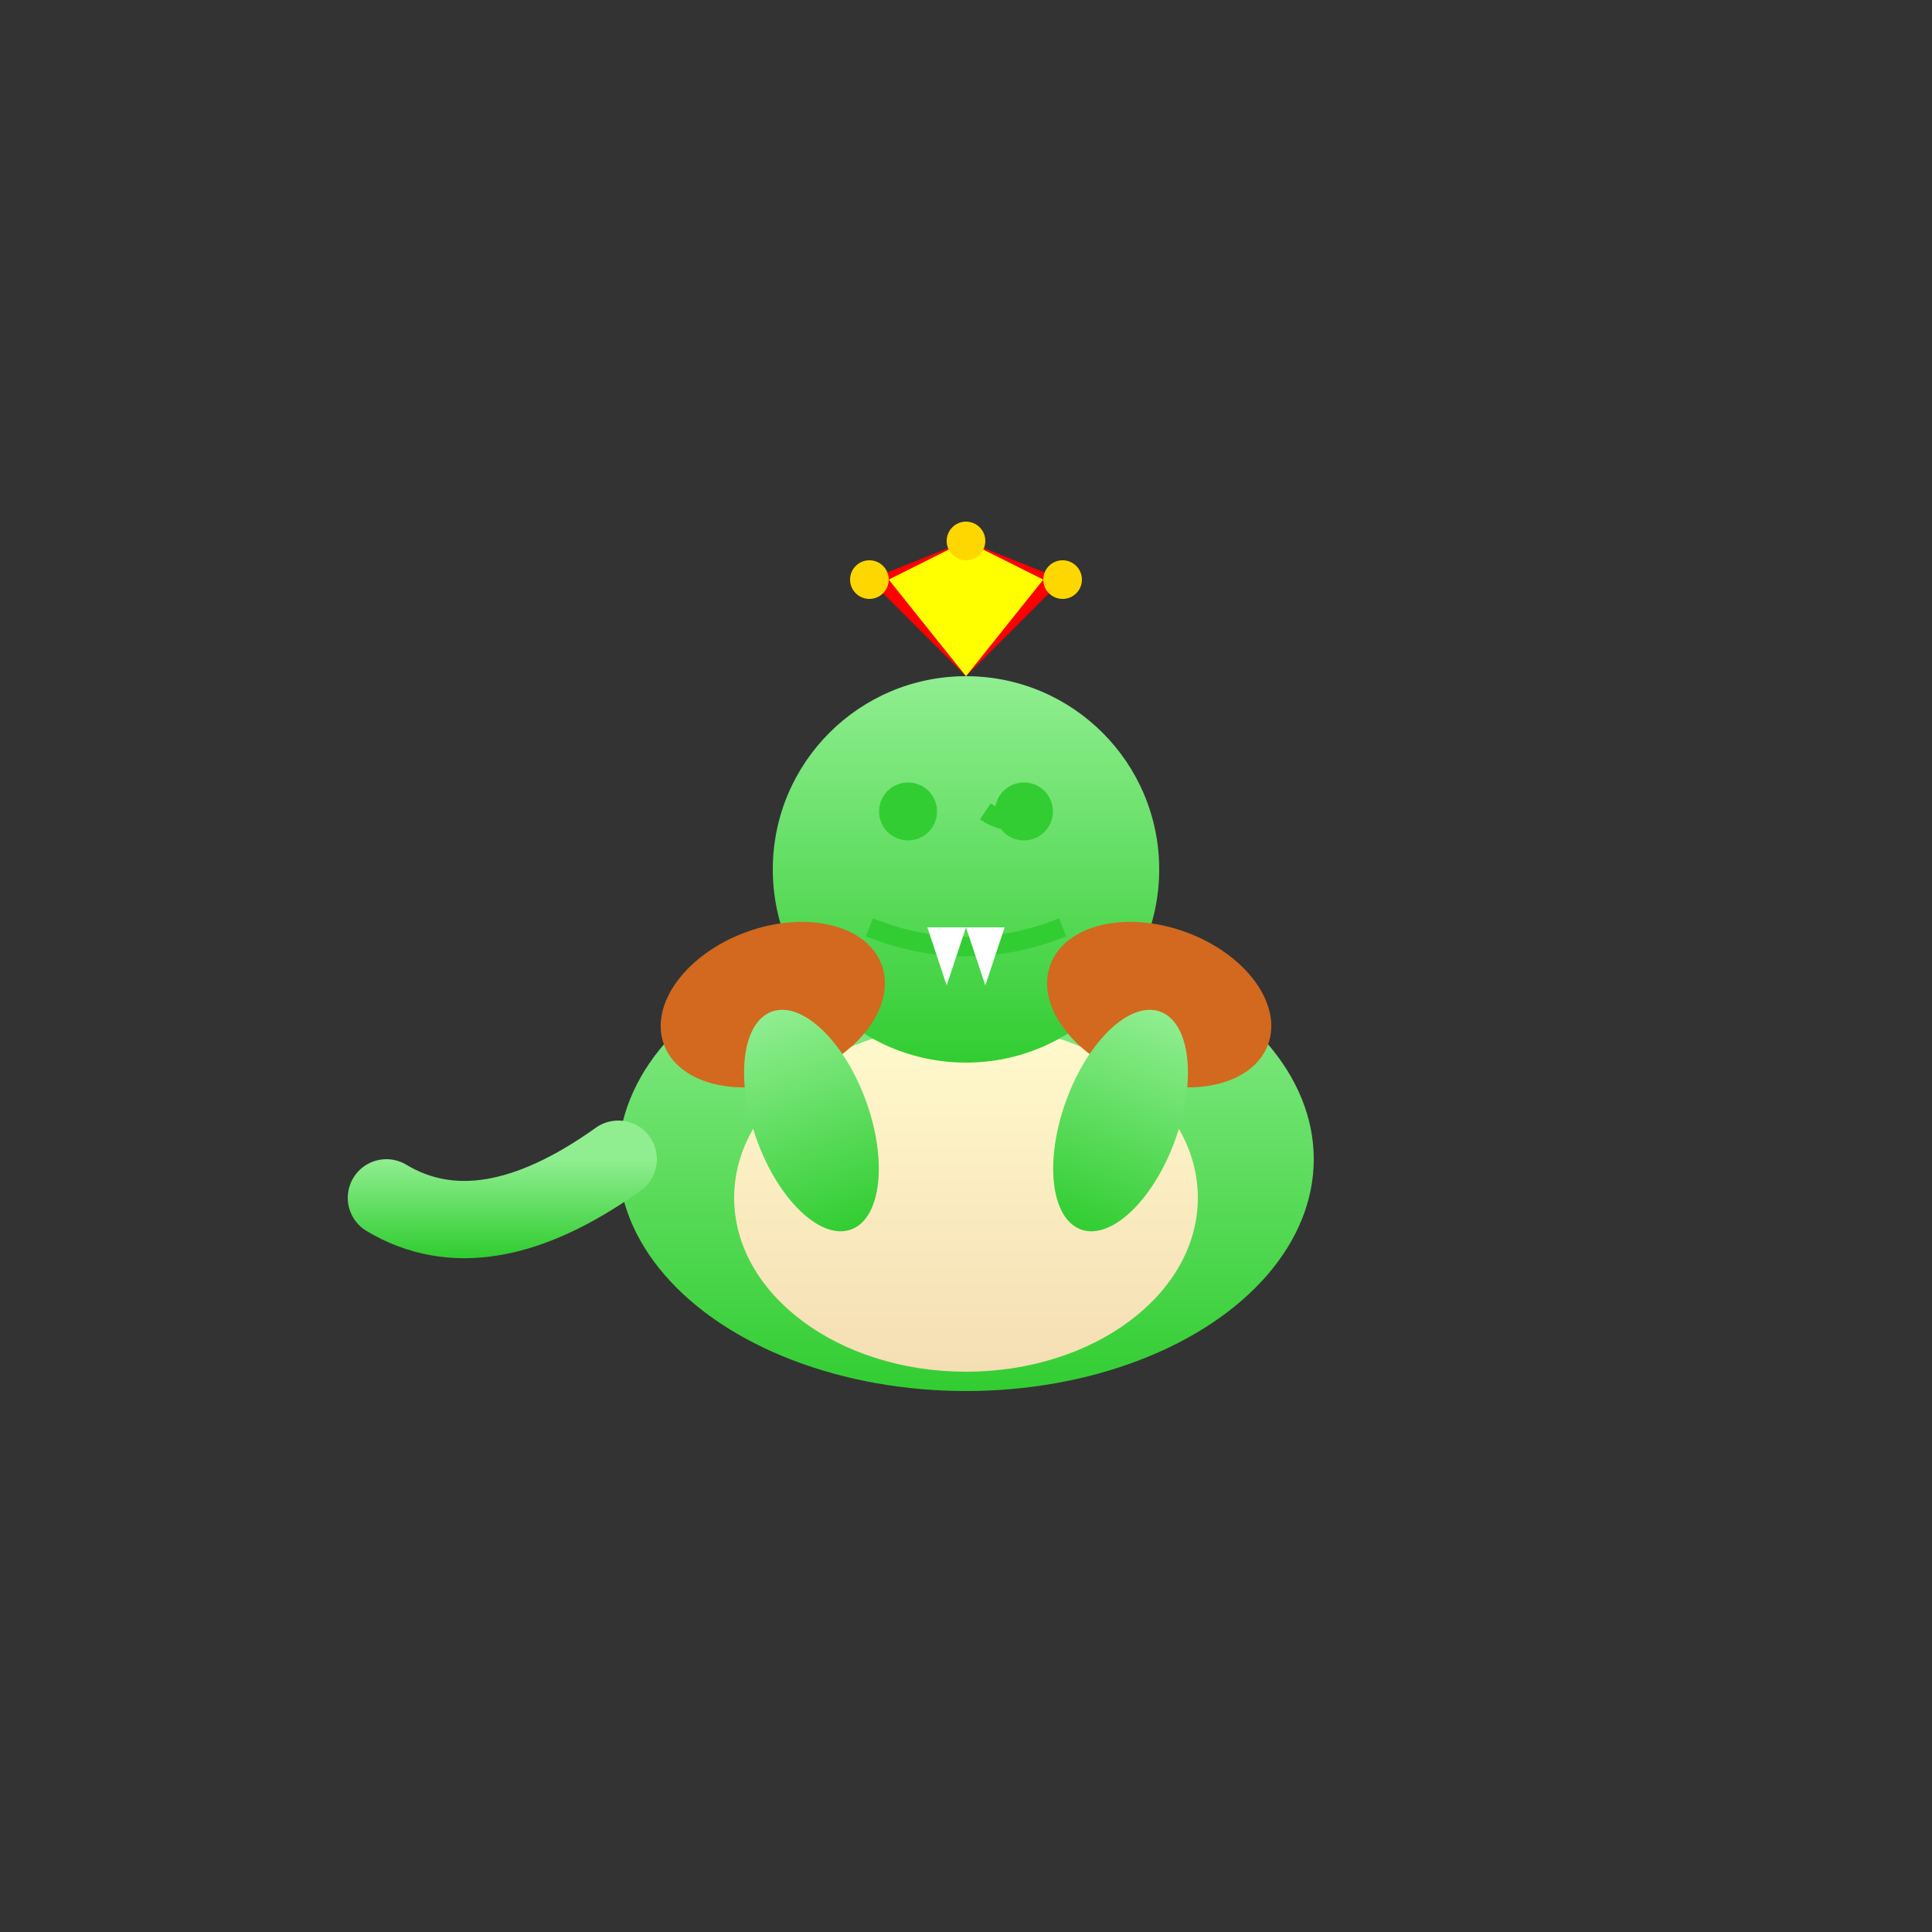 <svg viewBox="0 0 100 100" xmlns="http://www.w3.org/2000/svg">
  <rect x="0" y="0" width="100" height="100" fill="#333333" stroke="none"/>
  <defs>
    <!-- Dragon gradient -->
    <linearGradient id="dragonBody" x1="0%" y1="0%" x2="0%" y2="100%">
      <stop offset="0%" style="stop-color:#90EE90;stop-opacity:1" />
      <stop offset="100%" style="stop-color:#32CD32;stop-opacity:1" />
    </linearGradient>
    
    <!-- Dragon belly gradient -->
    <linearGradient id="dragonBelly" x1="0%" y1="0%" x2="0%" y2="100%">
      <stop offset="0%" style="stop-color:#FFFACD;stop-opacity:1" />
      <stop offset="100%" style="stop-color:#F5DEB3;stop-opacity:1" />
    </linearGradient>
  </defs>
  
  <!-- Dragon body -->
  <ellipse cx="50" cy="60" rx="18" ry="12" fill="url(#dragonBody)" />
  
  <!-- Dragon belly -->
  <ellipse cx="50" cy="62" rx="12" ry="9" fill="url(#dragonBelly)" />
  
  <!-- Dragon head -->
  <circle cx="50" cy="45" r="10" fill="url(#dragonBody)" />
  
  <!-- Dragon eyes -->
  <circle cx="47" cy="42" r="1.5" fill="#32CD32" />
  <circle cx="53" cy="42" r="1.5" fill="#32CD32" />
  <!-- Winking right eye -->
  <path d="M 51 42 Q 52.5 43 54 42" stroke="#32CD32" stroke-width="1" fill="none" />
  
  <!-- Dragon mouth -->
  <path d="M 45 48 Q 50 50 55 48" stroke="#32CD32" stroke-width="1" fill="none" />
  
  <!-- Dragon fangs -->
  <polygon points="48,48 49,51 50,48" fill="white" />
  <polygon points="50,48 51,51 52,48" fill="white" />
  
  <!-- Dragon wings -->
  <ellipse cx="40" cy="52" rx="6" ry="4" fill="#D2691E" transform="rotate(-20 40 52)" />
  <ellipse cx="60" cy="52" rx="6" ry="4" fill="#D2691E" transform="rotate(20 60 52)" />
  
  <!-- Dragon tail -->
  <path d="M 32 60 Q 25 65 20 62" stroke="url(#dragonBody)" stroke-width="4" fill="none" stroke-linecap="round" />
  
  <!-- Dragon arms -->
  <ellipse cx="42" cy="58" rx="3" ry="6" fill="url(#dragonBody)" transform="rotate(-20 42 58)" />
  <ellipse cx="58" cy="58" rx="3" ry="6" fill="url(#dragonBody)" transform="rotate(20 58 58)" />
  
  <!-- Jester hat -->
  <g fill="#FFD700">
    <polygon points="50,35 45,30 50,28 55,30" fill="#FF0000" />
    <polygon points="50,35 47.5,30 50,28 52.5,30" fill="#0000FF" />
    <polygon points="50,35 46,30 50,28 54,30" fill="#FFFF00" />
  </g>
  
  <!-- Hat bells -->
  <circle cx="45" cy="30" r="1" fill="#FFD700" />
  <circle cx="50" cy="28" r="1" fill="#FFD700" />
  <circle cx="55" cy="30" r="1" fill="#FFD700" />
</svg>